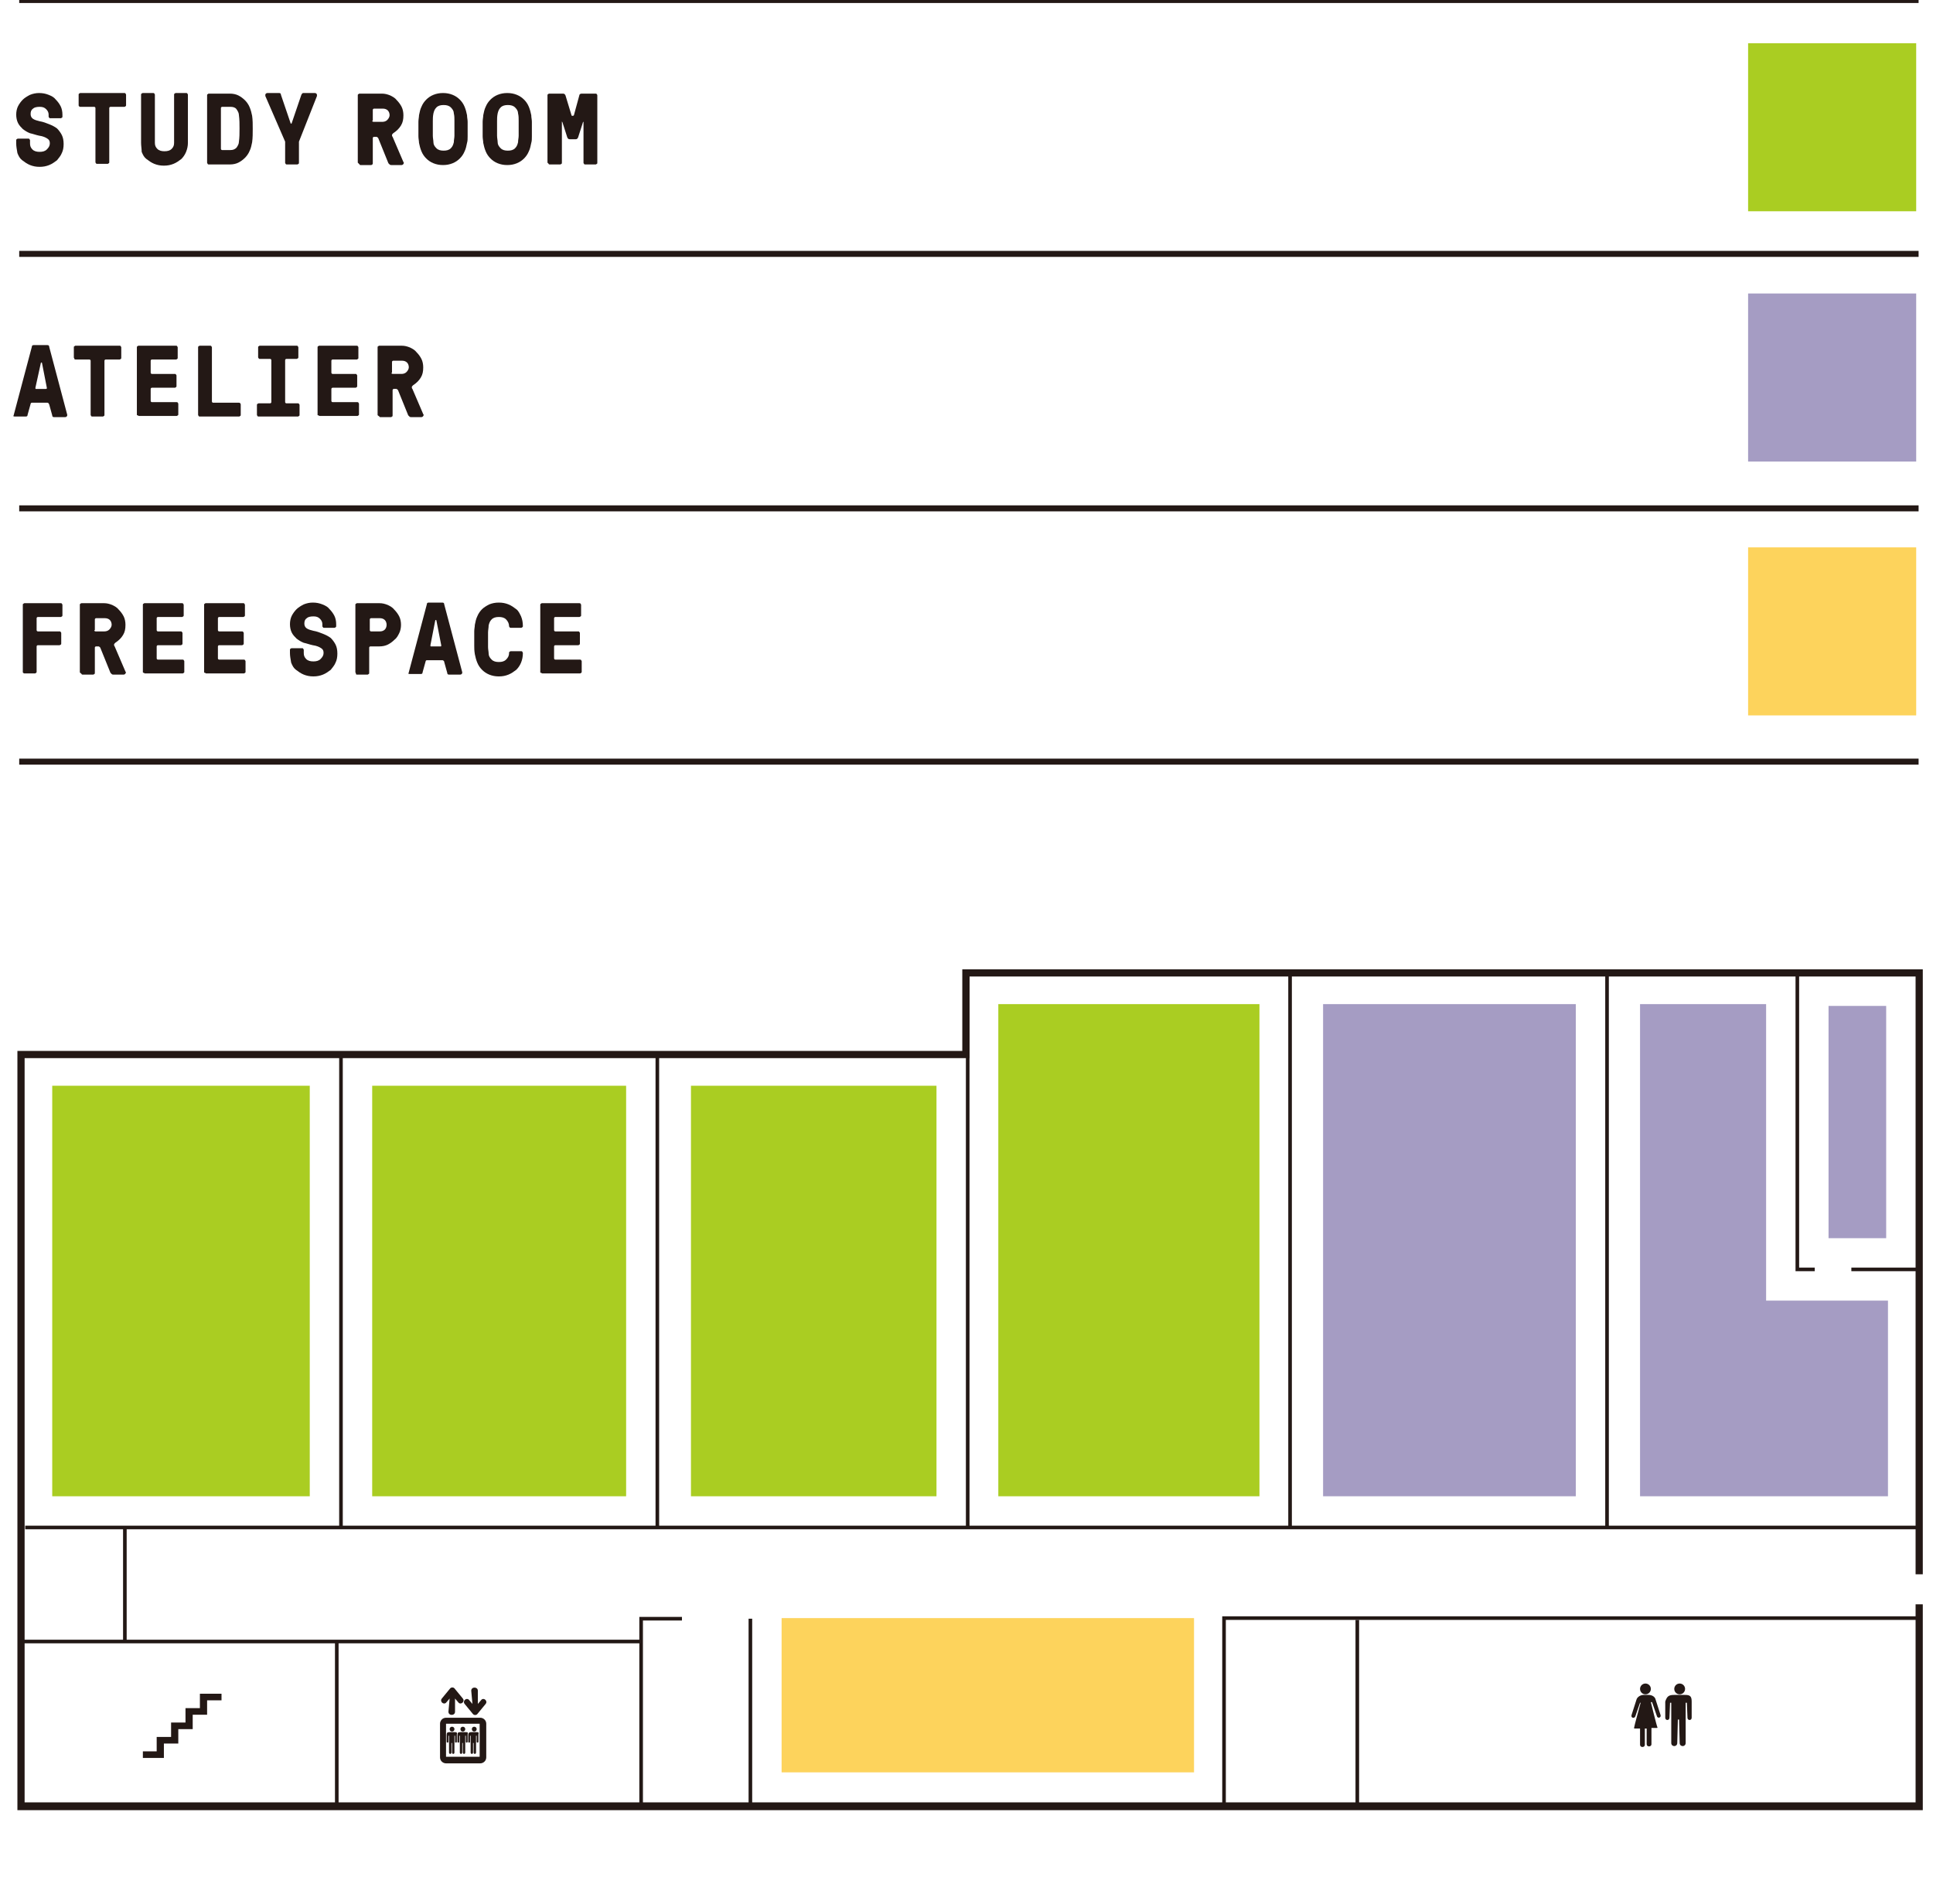 <?xml version="1.0" encoding="utf-8"?>
<!-- Generator: Adobe Illustrator 19.0.0, SVG Export Plug-In . SVG Version: 6.00 Build 0)  -->
<svg version="1.1" id="レイヤー_1" xmlns="http://www.w3.org/2000/svg" xmlns:xlink="http://www.w3.org/1999/xlink" x="0px"
	 y="0px" width="322px" height="317.2px" viewBox="-338 386 322 317.2" style="enable-background:new -338 386 322 317.2;"
	 xml:space="preserve">
<style type="text/css">
	.st0{fill:#231815;}
	.st1{fill:#AACD22;}
	.st2{fill:#A59CC3;}
	.st3{fill:#FDD35C;}
	.st4{fill:none;stroke:#231815;stroke-width:0.612;stroke-miterlimit:10;}
</style>
<rect x="-334.8" y="385.5" class="st0" width="316.4" height="1"/>
<rect x="-334.8" y="427.8" class="st0" width="316.4" height="1"/>
<rect x="-334.8" y="470.2" class="st0" width="316.4" height="1"/>
<g>
	<g>
		<path class="st0" d="M-335.3,409.9v-0.5c0-0.1,0-0.2,0.1-0.2c0.1-0.1,0.1-0.1,0.2-0.1l1.7,0c0.1,0,0.2,0,0.2,0.1
			c0.1,0.1,0.1,0.1,0.1,0.2v0.5c0,0.4,0.1,0.7,0.4,1c0.3,0.3,0.7,0.4,1.2,0.4c0.5,0,0.9-0.1,1.2-0.4c0.3-0.3,0.5-0.6,0.5-1
			c0-0.4-0.1-0.6-0.4-0.8c-0.3-0.2-0.7-0.4-1.4-0.5c-0.5-0.1-1-0.3-1.5-0.4c-0.5-0.2-0.8-0.4-1.2-0.7c-0.3-0.3-0.6-0.6-0.8-1
			c-0.2-0.4-0.3-0.9-0.3-1.4c0-0.5,0.1-1,0.3-1.4c0.2-0.4,0.5-0.8,0.8-1.1c0.3-0.3,0.8-0.6,1.2-0.8c0.5-0.2,1-0.3,1.5-0.3
			c0.6,0,1.1,0.1,1.6,0.3c0.5,0.2,0.9,0.4,1.2,0.8c0.3,0.3,0.6,0.7,0.8,1.1c0.2,0.4,0.3,0.9,0.3,1.4v0.3c0,0.1,0,0.2-0.1,0.2
			c-0.1,0.1-0.1,0.1-0.2,0.1h-1.7c-0.1,0-0.2,0-0.2-0.1c-0.1-0.1-0.1-0.1-0.1-0.2v-0.3c0-0.3-0.1-0.6-0.4-0.9
			c-0.3-0.3-0.6-0.4-1.1-0.4c-0.5,0-0.9,0.1-1.1,0.3c-0.3,0.2-0.4,0.5-0.4,0.9c0,0.3,0.1,0.6,0.4,0.8c0.3,0.2,0.7,0.3,1.1,0.4
			c0.6,0.1,1.1,0.3,1.6,0.5c0.5,0.2,0.9,0.4,1.3,0.7c0.3,0.3,0.6,0.7,0.8,1.1c0.2,0.4,0.3,0.9,0.3,1.5c0,0.6-0.1,1.1-0.3,1.5
			c-0.2,0.5-0.5,0.8-0.8,1.2c-0.4,0.3-0.8,0.6-1.3,0.8c-0.5,0.2-1,0.3-1.6,0.3c-0.6,0-1.1-0.1-1.6-0.3c-0.5-0.2-0.9-0.5-1.3-0.8
			c-0.4-0.3-0.6-0.7-0.8-1.2C-335.2,410.9-335.3,410.4-335.3,409.9z"/>
		<path class="st0" d="M-324.9,403.5v-1.7c0-0.1,0-0.2,0.1-0.2c0.1-0.1,0.1-0.1,0.2-0.1h7.3c0.1,0,0.2,0,0.2,0.1
			c0.1,0.1,0.1,0.1,0.1,0.2v1.7c0,0.1,0,0.2-0.1,0.2c-0.1,0.1-0.1,0.1-0.2,0.1h-2.3c-0.1,0-0.2,0.1-0.2,0.2v9c0,0.1,0,0.2-0.1,0.2
			c-0.1,0.1-0.1,0.1-0.2,0.1h-1.7c-0.1,0-0.2,0-0.2-0.1c-0.1-0.1-0.1-0.1-0.1-0.2v-9c0-0.1-0.1-0.2-0.2-0.2h-2.3
			c-0.1,0-0.2,0-0.2-0.1C-324.9,403.7-324.9,403.6-324.9,403.5z"/>
		<path class="st0" d="M-314.5,409.8v-8c0-0.1,0-0.2,0.1-0.2c0.1-0.1,0.1-0.1,0.2-0.1h1.7c0.1,0,0.2,0,0.2,0.1
			c0.1,0.1,0.1,0.1,0.1,0.2v8c0,0.4,0.1,0.7,0.4,1c0.3,0.3,0.7,0.4,1.2,0.4c0.5,0,0.9-0.1,1.2-0.4c0.3-0.3,0.4-0.6,0.4-1v-8
			c0-0.1,0-0.2,0.1-0.2c0.1-0.1,0.1-0.1,0.2-0.1h1.7c0.1,0,0.2,0,0.2,0.1c0.1,0.1,0.1,0.1,0.1,0.2v8c0,0.5-0.1,1-0.3,1.5
			c-0.2,0.5-0.5,0.9-0.8,1.2c-0.4,0.3-0.8,0.6-1.3,0.8c-0.5,0.2-1,0.3-1.6,0.3c-0.6,0-1.1-0.1-1.6-0.3c-0.5-0.2-0.9-0.5-1.3-0.8
			c-0.4-0.3-0.6-0.7-0.8-1.2C-314.4,410.8-314.5,410.3-314.5,409.8z"/>
		<path class="st0" d="M-303.5,413.1v-11.2c0-0.1,0-0.2,0.1-0.2c0.1-0.1,0.1-0.1,0.2-0.1h3.5c0.5,0,1,0.1,1.4,0.3
			c0.4,0.2,0.8,0.5,1.1,0.8c0.3,0.3,0.6,0.7,0.8,1.2c0.2,0.5,0.3,0.9,0.4,1.4c0.1,0.7,0.1,1.4,0.1,2.2c0,0.7,0,1.5-0.1,2.2
			c-0.1,0.5-0.2,1-0.4,1.4c-0.2,0.5-0.5,0.9-0.8,1.2c-0.3,0.3-0.7,0.6-1.1,0.8c-0.4,0.2-0.9,0.3-1.4,0.3h-3.5c-0.1,0-0.2,0-0.2-0.1
			C-303.5,413.2-303.5,413.1-303.5,413.1z M-301.2,410.8c0,0.1,0.1,0.2,0.2,0.2h1.4c0.4,0,0.7-0.1,1-0.4c0.2-0.3,0.4-0.6,0.4-1
			c0.1-0.7,0.1-1.4,0.1-2.2c0-0.7,0-1.5-0.1-2.2c0-0.4-0.2-0.7-0.4-1c-0.2-0.3-0.6-0.4-1-0.4h-1.4c-0.1,0-0.2,0.1-0.2,0.2V410.8z"/>
		<path class="st0" d="M-293.8,402c0-0.1,0-0.1,0-0.2c0-0.1,0-0.1,0.1-0.2c0.1-0.1,0.2-0.1,0.3-0.1h1.9c0.2,0,0.3,0.1,0.3,0.3
			l1.6,4.7c0,0,0,0.1,0.1,0.1h0c0,0,0.1,0,0.1-0.1l1.6-4.7c0.1-0.2,0.2-0.3,0.3-0.3h1.9c0.1,0,0.2,0,0.3,0.1c0,0,0.1,0.1,0.1,0.2
			c0,0,0,0.1,0,0.2l-3,7.6v3.5c0,0.1,0,0.2-0.1,0.2c-0.1,0.1-0.1,0.1-0.2,0.1h-1.7c-0.1,0-0.2,0-0.2-0.1c-0.1-0.1-0.1-0.1-0.1-0.2
			v-3.5L-293.8,402z"/>
		<path class="st0" d="M-278.4,413.1v-11.2c0-0.1,0-0.2,0.1-0.2c0.1-0.1,0.1-0.1,0.2-0.1h3.7c0.5,0,0.9,0.1,1.4,0.3
			c0.4,0.2,0.8,0.4,1.1,0.8c0.3,0.3,0.6,0.7,0.8,1.1c0.2,0.4,0.3,0.9,0.3,1.4c0,0.7-0.1,1.2-0.4,1.7c-0.3,0.5-0.7,0.9-1.3,1.3
			c-0.1,0.1-0.2,0.2-0.2,0.3c0,0.1,0,0.2,0.1,0.3l1.8,4.2c0.1,0.1,0.1,0.2,0,0.3c0,0.1-0.2,0.2-0.3,0.2h-1.7c-0.1,0-0.2,0-0.3-0.1
			c-0.1-0.1-0.1-0.1-0.2-0.2l-1.7-4.2c0,0-0.1-0.1-0.1-0.1c0,0-0.1-0.1-0.2-0.1h-0.4c-0.1,0-0.2,0.1-0.2,0.2v4.2
			c0,0.1,0,0.2-0.1,0.2c-0.1,0.1-0.1,0.1-0.2,0.1h-1.7c-0.1,0-0.2,0-0.2-0.1C-278.3,413.2-278.4,413.1-278.4,413.1z M-276,406.1
			c0,0.1,0.1,0.2,0.2,0.2h1.5c0.3,0,0.6-0.1,0.8-0.3c0.2-0.2,0.4-0.5,0.4-0.8c0-0.3-0.1-0.6-0.3-0.8c-0.2-0.2-0.5-0.3-0.8-0.3h-1.5
			c-0.1,0-0.2,0.1-0.2,0.2V406.1z"/>
		<path class="st0" d="M-268.3,408.7c0-0.4,0-0.8,0-1.2c0-0.4,0-0.8,0-1.2c0-0.4,0.1-0.8,0.1-1.1c0.1-0.5,0.2-1,0.4-1.4
			c0.2-0.5,0.5-0.9,0.8-1.2c0.3-0.3,0.7-0.6,1.2-0.8c0.5-0.2,1-0.3,1.6-0.3c0.6,0,1.1,0.1,1.6,0.3c0.5,0.2,0.9,0.5,1.2,0.8
			c0.3,0.3,0.6,0.7,0.8,1.2c0.2,0.5,0.3,0.9,0.4,1.4c0,0.4,0.1,0.7,0.1,1.1c0,0.4,0,0.8,0,1.2c0,0.4,0,0.8,0,1.2
			c0,0.4,0,0.8-0.1,1.1c-0.1,0.5-0.2,1-0.4,1.4c-0.2,0.5-0.5,0.9-0.8,1.2c-0.3,0.3-0.7,0.6-1.2,0.8c-0.5,0.2-1,0.3-1.6,0.3
			c-0.6,0-1.1-0.1-1.6-0.3c-0.5-0.2-0.9-0.5-1.2-0.8c-0.3-0.3-0.6-0.7-0.8-1.2c-0.2-0.5-0.3-0.9-0.4-1.4
			C-268.2,409.5-268.3,409.1-268.3,408.7z M-265.9,406.2c0,0.4,0,0.8,0,1.2c0,0.4,0,0.8,0,1.2c0,0.4,0.1,0.8,0.1,1.1
			c0,0.4,0.2,0.7,0.5,1c0.3,0.3,0.7,0.4,1.2,0.4c0.5,0,0.9-0.1,1.2-0.4c0.3-0.3,0.4-0.6,0.5-1c0-0.4,0.1-0.7,0.1-1.1
			c0-0.4,0-0.8,0-1.3c0-0.4,0-0.8,0-1.2c0-0.4,0-0.8-0.1-1.2c0-0.4-0.2-0.7-0.5-1c-0.3-0.3-0.7-0.4-1.2-0.4c-0.5,0-0.9,0.1-1.2,0.4
			c-0.3,0.3-0.4,0.6-0.5,1C-265.9,405.4-265.9,405.8-265.9,406.2z"/>
		<path class="st0" d="M-257.6,408.7c0-0.4,0-0.8,0-1.2c0-0.4,0-0.8,0-1.2c0-0.4,0.1-0.8,0.1-1.1c0.1-0.5,0.2-1,0.4-1.4
			c0.2-0.5,0.5-0.9,0.8-1.2c0.3-0.3,0.7-0.6,1.2-0.8c0.5-0.2,1-0.3,1.6-0.3c0.6,0,1.1,0.1,1.6,0.3c0.5,0.2,0.9,0.5,1.2,0.8
			c0.3,0.3,0.6,0.7,0.8,1.2c0.2,0.5,0.3,0.9,0.4,1.4c0,0.4,0.1,0.7,0.1,1.1c0,0.4,0,0.8,0,1.2c0,0.4,0,0.8,0,1.2
			c0,0.4,0,0.8-0.1,1.1c-0.1,0.5-0.2,1-0.4,1.4c-0.2,0.5-0.5,0.9-0.8,1.2s-0.7,0.6-1.2,0.8c-0.5,0.2-1,0.3-1.6,0.3
			c-0.6,0-1.1-0.1-1.6-0.3c-0.5-0.2-0.9-0.5-1.2-0.8c-0.3-0.3-0.6-0.7-0.8-1.2c-0.2-0.5-0.3-0.9-0.4-1.4
			C-257.5,409.5-257.6,409.1-257.6,408.7z M-255.2,406.2c0,0.4,0,0.8,0,1.2c0,0.4,0,0.8,0,1.2c0,0.4,0.1,0.8,0.1,1.1
			c0,0.4,0.2,0.7,0.5,1c0.3,0.3,0.7,0.4,1.2,0.4c0.5,0,0.9-0.1,1.2-0.4c0.3-0.3,0.4-0.6,0.5-1c0-0.4,0.1-0.7,0.1-1.1
			c0-0.4,0-0.8,0-1.3c0-0.4,0-0.8,0-1.2c0-0.4,0-0.8-0.1-1.2c0-0.4-0.2-0.7-0.5-1c-0.3-0.3-0.7-0.4-1.2-0.4c-0.5,0-0.9,0.1-1.2,0.4
			c-0.3,0.3-0.4,0.6-0.5,1C-255.2,405.4-255.2,405.8-255.2,406.2z"/>
		<path class="st0" d="M-246.8,413.1v-11.2c0-0.1,0-0.2,0.1-0.2c0.1-0.1,0.1-0.1,0.2-0.1h2.3c0.2,0,0.3,0.1,0.4,0.3l1,3.3
			c0,0.1,0.1,0.1,0.2,0.1c0.1,0,0.1,0,0.2-0.1l0.9-3.3c0-0.2,0.2-0.3,0.4-0.3h2.3c0.1,0,0.2,0,0.2,0.1c0.1,0.1,0.1,0.1,0.1,0.2v11.2
			c0,0.1,0,0.2-0.1,0.2c-0.1,0.1-0.1,0.1-0.2,0.1h-1.7c-0.1,0-0.2,0-0.2-0.1c-0.1-0.1-0.1-0.1-0.1-0.2v-6.7c0,0,0-0.1,0-0.1
			s-0.1,0-0.1,0.1l-0.8,2.5c-0.1,0.2-0.2,0.3-0.4,0.3h-1c-0.2,0-0.3-0.1-0.4-0.3l-0.8-2.5c0,0,0-0.1-0.1-0.1s0,0,0,0.1v6.7
			c0,0.1,0,0.2-0.1,0.2c-0.1,0.1-0.1,0.1-0.2,0.1h-1.7c-0.1,0-0.2,0-0.2-0.1C-246.7,413.2-246.8,413.1-246.8,413.1z"/>
	</g>
</g>
<g>
	<g>
		<path class="st0" d="M-335.7,455.1l3-11.3c0-0.2,0.1-0.3,0.3-0.3h2.3c0.2,0,0.3,0.1,0.3,0.3l3,11.3c0,0,0,0,0,0.1
			c0,0,0,0.1-0.1,0.2c-0.1,0.1-0.2,0.1-0.3,0.1h-1.8c-0.2,0-0.3-0.1-0.3-0.3l-0.5-1.8c0-0.1-0.1-0.1-0.1-0.2c0,0-0.1-0.1-0.2-0.1
			h-2.6c-0.1,0-0.2,0.1-0.2,0.2l-0.5,1.8c0,0.2-0.1,0.3-0.3,0.3h-1.8c-0.1,0-0.2,0-0.3-0.1C-335.7,455.2-335.7,455.2-335.7,455.1
			C-335.7,455.1-335.7,455.1-335.7,455.1z M-332.1,450.6C-332.1,450.6-332.1,450.6-332.1,450.6c0,0.2,0,0.2,0.1,0.2h1.6
			c0.1,0,0.2,0,0.2-0.1c0,0,0,0,0-0.1l-0.8-4.1c0,0,0-0.1-0.1-0.1h0c0,0-0.1,0-0.1,0.1L-332.1,450.6z"/>
		<path class="st0" d="M-325.7,445.6v-1.7c0-0.1,0-0.2,0.1-0.2c0.1-0.1,0.1-0.1,0.2-0.1h7.3c0.1,0,0.2,0,0.2,0.1
			c0.1,0.1,0.1,0.1,0.1,0.2v1.7c0,0.1,0,0.2-0.1,0.2c-0.1,0.1-0.1,0.1-0.2,0.1h-2.3c-0.1,0-0.2,0.1-0.2,0.2v9c0,0.1,0,0.2-0.1,0.2
			c-0.1,0.1-0.1,0.1-0.2,0.1h-1.7c-0.1,0-0.2,0-0.2-0.1c-0.1-0.1-0.1-0.1-0.1-0.2v-9c0-0.1-0.1-0.2-0.2-0.2h-2.3
			c-0.1,0-0.2,0-0.2-0.1C-325.6,445.7-325.7,445.6-325.7,445.6z"/>
		<path class="st0" d="M-315.2,455.1v-11.2c0-0.1,0-0.2,0.1-0.2c0.1-0.1,0.1-0.1,0.2-0.1h6.2c0.1,0,0.2,0,0.2,0.1
			c0.1,0.1,0.1,0.1,0.1,0.2v1.7c0,0.1,0,0.2-0.1,0.2c-0.1,0.1-0.1,0.1-0.2,0.1h-4c-0.1,0-0.2,0.1-0.2,0.2v2c0,0.1,0.1,0.2,0.2,0.2
			h3.8c0.1,0,0.2,0,0.2,0.1c0.1,0.1,0.1,0.1,0.1,0.2v1.7c0,0.1,0,0.2-0.1,0.2c-0.1,0.1-0.1,0.1-0.2,0.1h-3.8c-0.1,0-0.2,0.1-0.2,0.2
			v2c0,0.1,0.1,0.2,0.2,0.2h4.1c0.1,0,0.2,0,0.2,0.1c0.1,0.1,0.1,0.1,0.1,0.2v1.7c0,0.1,0,0.2-0.1,0.2c-0.1,0.1-0.1,0.1-0.2,0.1
			h-6.2c-0.1,0-0.2,0-0.2-0.1C-315.2,455.2-315.2,455.2-315.2,455.1z"/>
		<path class="st0" d="M-305,455.1v-11.2c0-0.1,0-0.2,0.1-0.2c0.1-0.1,0.1-0.1,0.2-0.1h1.7c0.1,0,0.2,0,0.2,0.1
			c0.1,0.1,0.1,0.1,0.1,0.2v9c0,0.1,0.1,0.2,0.2,0.2h4.3c0.1,0,0.2,0,0.2,0.1c0.1,0.1,0.1,0.1,0.1,0.2v1.7c0,0.1,0,0.2-0.1,0.2
			c-0.1,0.1-0.1,0.1-0.2,0.1h-6.5c-0.1,0-0.2,0-0.2-0.1C-305,455.2-305,455.2-305,455.1z"/>
		<path class="st0" d="M-295.2,455.1v-1.6c0-0.1,0-0.2,0.1-0.2c0.1-0.1,0.2-0.1,0.2-0.1h1.9c0.1,0,0.2-0.1,0.2-0.2v-7
			c0-0.1-0.1-0.2-0.2-0.2h-1.7c-0.1,0-0.2,0-0.2-0.1c-0.1-0.1-0.1-0.1-0.1-0.2v-1.6c0-0.1,0-0.2,0.1-0.2c0.1-0.1,0.1-0.1,0.2-0.1
			h6.1c0.1,0,0.2,0,0.2,0.1c0.1,0.1,0.1,0.1,0.1,0.2v1.6c0,0.1,0,0.2-0.1,0.2c-0.1,0.1-0.2,0.1-0.2,0.1h-1.7c-0.1,0-0.2,0.1-0.2,0.2
			v7c0,0.1,0.1,0.2,0.2,0.2h1.9c0.1,0,0.2,0,0.2,0.1c0.1,0.1,0.1,0.1,0.1,0.2v1.6c0,0.1,0,0.2-0.1,0.2c-0.1,0.1-0.1,0.1-0.2,0.1
			h-6.5c-0.1,0-0.2,0-0.2-0.1C-295.2,455.2-295.2,455.2-295.2,455.1z"/>
		<path class="st0" d="M-285.1,455.1v-11.2c0-0.1,0-0.2,0.1-0.2c0.1-0.1,0.1-0.1,0.2-0.1h6.2c0.1,0,0.2,0,0.2,0.1
			c0.1,0.1,0.1,0.1,0.1,0.2v1.7c0,0.1,0,0.2-0.1,0.2c-0.1,0.1-0.1,0.1-0.2,0.1h-4c-0.1,0-0.2,0.1-0.2,0.2v2c0,0.1,0.1,0.2,0.2,0.2
			h3.8c0.1,0,0.2,0,0.2,0.1c0.1,0.1,0.1,0.1,0.1,0.2v1.7c0,0.1,0,0.2-0.1,0.2c-0.1,0.1-0.1,0.1-0.2,0.1h-3.8c-0.1,0-0.2,0.1-0.2,0.2
			v2c0,0.1,0.1,0.2,0.2,0.2h4.1c0.1,0,0.2,0,0.2,0.1c0.1,0.1,0.1,0.1,0.1,0.2v1.7c0,0.1,0,0.2-0.1,0.2c-0.1,0.1-0.1,0.1-0.2,0.1
			h-6.2c-0.1,0-0.2,0-0.2-0.1C-285.1,455.2-285.1,455.2-285.1,455.1z"/>
		<path class="st0" d="M-275.1,455.1v-11.2c0-0.1,0-0.2,0.1-0.2c0.1-0.1,0.1-0.1,0.2-0.1h3.7c0.5,0,0.9,0.1,1.4,0.3
			c0.4,0.2,0.8,0.4,1.1,0.8c0.3,0.3,0.6,0.7,0.8,1.1c0.2,0.4,0.3,0.9,0.3,1.4c0,0.7-0.1,1.2-0.4,1.7c-0.3,0.5-0.7,0.9-1.3,1.3
			c-0.1,0.1-0.2,0.2-0.2,0.3c0,0.1,0,0.2,0.1,0.3l1.8,4.2c0.1,0.1,0.1,0.2,0,0.3c0,0.1-0.2,0.2-0.3,0.2h-1.7c-0.1,0-0.2,0-0.3-0.1
			c-0.1-0.1-0.1-0.1-0.2-0.2l-1.7-4.2c0,0-0.1-0.1-0.1-0.1c0,0-0.1-0.1-0.2-0.1h-0.4c-0.1,0-0.2,0.1-0.2,0.2v4.2
			c0,0.1,0,0.2-0.1,0.2c-0.1,0.1-0.1,0.1-0.2,0.1h-1.7c-0.1,0-0.2,0-0.2-0.1C-275.1,455.2-275.1,455.2-275.1,455.1z M-272.8,448.1
			c0,0.1,0.1,0.2,0.2,0.2h1.5c0.3,0,0.6-0.1,0.8-0.3c0.2-0.2,0.4-0.5,0.4-0.8c0-0.3-0.1-0.6-0.3-0.8c-0.2-0.2-0.5-0.3-0.8-0.3h-1.5
			c-0.1,0-0.2,0.1-0.2,0.2V448.1z"/>
	</g>
</g>
<g>
	<g>
		<path class="st0" d="M-334.2,498v-11.2c0-0.1,0-0.2,0.1-0.2c0.1-0.1,0.1-0.1,0.2-0.1h6c0.1,0,0.2,0,0.2,0.1
			c0.1,0.1,0.1,0.1,0.1,0.2v1.7c0,0.1,0,0.2-0.1,0.2c-0.1,0.1-0.1,0.1-0.2,0.1h-3.8c-0.1,0-0.2,0.1-0.2,0.2v2c0,0.1,0.1,0.2,0.2,0.2
			h3.6c0.1,0,0.2,0,0.2,0.1c0.1,0.1,0.1,0.1,0.1,0.2v1.7c0,0.1,0,0.2-0.1,0.2c-0.1,0.1-0.2,0.1-0.2,0.1h-3.6c-0.1,0-0.2,0.1-0.2,0.2
			v4.2c0,0.1,0,0.2-0.1,0.2c-0.1,0.1-0.1,0.1-0.2,0.1h-1.7c-0.1,0-0.2,0-0.2-0.1C-334.1,498.1-334.2,498.1-334.2,498z"/>
		<path class="st0" d="M-324.7,498v-11.2c0-0.1,0-0.2,0.1-0.2c0.1-0.1,0.1-0.1,0.2-0.1h3.7c0.5,0,0.9,0.1,1.4,0.3
			c0.4,0.2,0.8,0.4,1.1,0.8c0.3,0.3,0.6,0.7,0.8,1.1c0.2,0.4,0.3,0.9,0.3,1.4c0,0.7-0.1,1.2-0.4,1.7c-0.3,0.5-0.7,0.9-1.3,1.3
			c-0.1,0.1-0.2,0.2-0.2,0.3c0,0.1,0,0.2,0.1,0.3l1.8,4.2c0.1,0.1,0.1,0.2,0,0.3c0,0.1-0.2,0.2-0.3,0.2h-1.7c-0.1,0-0.2,0-0.3-0.1
			c-0.1-0.1-0.1-0.1-0.2-0.2l-1.7-4.2c0,0-0.1-0.1-0.1-0.1c0,0-0.1-0.1-0.2-0.1h-0.4c-0.1,0-0.2,0.1-0.2,0.2v4.2
			c0,0.1,0,0.2-0.1,0.2c-0.1,0.1-0.1,0.1-0.2,0.1h-1.7c-0.1,0-0.2,0-0.2-0.1C-324.6,498.1-324.7,498.1-324.7,498z M-322.3,491
			c0,0.1,0.1,0.2,0.2,0.2h1.5c0.3,0,0.6-0.1,0.8-0.3c0.2-0.2,0.4-0.5,0.4-0.8c0-0.3-0.1-0.6-0.3-0.8c-0.2-0.2-0.5-0.3-0.8-0.3h-1.5
			c-0.1,0-0.2,0.1-0.2,0.2V491z"/>
		<path class="st0" d="M-314.2,498v-11.2c0-0.1,0-0.2,0.1-0.2c0.1-0.1,0.1-0.1,0.2-0.1h6.2c0.1,0,0.2,0,0.2,0.1
			c0.1,0.1,0.1,0.1,0.1,0.2v1.7c0,0.1,0,0.2-0.1,0.2c-0.1,0.1-0.1,0.1-0.2,0.1h-4c-0.1,0-0.2,0.1-0.2,0.2v2c0,0.1,0.1,0.2,0.2,0.2
			h3.8c0.1,0,0.2,0,0.2,0.1c0.1,0.1,0.1,0.1,0.1,0.2v1.7c0,0.1,0,0.2-0.1,0.2c-0.1,0.1-0.1,0.1-0.2,0.1h-3.8c-0.1,0-0.2,0.1-0.2,0.2
			v2c0,0.1,0.1,0.2,0.2,0.2h4.1c0.1,0,0.2,0,0.2,0.1c0.1,0.1,0.1,0.1,0.1,0.2v1.7c0,0.1,0,0.2-0.1,0.2c-0.1,0.1-0.1,0.1-0.2,0.1
			h-6.2c-0.1,0-0.2,0-0.2-0.1C-314.1,498.1-314.2,498.1-314.2,498z"/>
		<path class="st0" d="M-304,498v-11.2c0-0.1,0-0.2,0.1-0.2c0.1-0.1,0.1-0.1,0.2-0.1h6.2c0.1,0,0.2,0,0.2,0.1
			c0.1,0.1,0.1,0.1,0.1,0.2v1.7c0,0.1,0,0.2-0.1,0.2c-0.1,0.1-0.1,0.1-0.2,0.1h-4c-0.1,0-0.2,0.1-0.2,0.2v2c0,0.1,0.1,0.2,0.2,0.2
			h3.8c0.1,0,0.2,0,0.2,0.1c0.1,0.1,0.1,0.1,0.1,0.2v1.7c0,0.1,0,0.2-0.1,0.2c-0.1,0.1-0.1,0.1-0.2,0.1h-3.8c-0.1,0-0.2,0.1-0.2,0.2
			v2c0,0.1,0.1,0.2,0.2,0.2h4.1c0.1,0,0.2,0,0.2,0.1c0.1,0.1,0.1,0.1,0.1,0.2v1.7c0,0.1,0,0.2-0.1,0.2c-0.1,0.1-0.1,0.1-0.2,0.1
			h-6.2c-0.1,0-0.2,0-0.2-0.1C-303.9,498.1-304,498.1-304,498z"/>
		<path class="st0" d="M-289.7,494.8v-0.5c0-0.1,0-0.2,0.1-0.2c0.1-0.1,0.1-0.1,0.2-0.1l1.7,0c0.1,0,0.2,0,0.2,0.1
			c0.1,0.1,0.1,0.1,0.1,0.2v0.5c0,0.4,0.1,0.7,0.4,1s0.7,0.4,1.2,0.4c0.5,0,0.9-0.1,1.2-0.4c0.3-0.3,0.5-0.6,0.5-1
			c0-0.4-0.1-0.6-0.4-0.8c-0.3-0.2-0.7-0.4-1.4-0.5c-0.5-0.1-1-0.3-1.5-0.4c-0.5-0.2-0.8-0.4-1.2-0.7c-0.3-0.3-0.6-0.6-0.8-1
			c-0.2-0.4-0.3-0.9-0.3-1.4c0-0.5,0.1-1,0.3-1.4c0.2-0.4,0.5-0.8,0.8-1.1c0.3-0.3,0.8-0.6,1.2-0.8c0.5-0.2,1-0.3,1.5-0.3
			c0.6,0,1.1,0.1,1.6,0.3c0.5,0.2,0.9,0.4,1.2,0.8c0.3,0.3,0.6,0.7,0.8,1.1c0.2,0.4,0.3,0.9,0.3,1.4v0.3c0,0.1,0,0.2-0.1,0.2
			c-0.1,0.1-0.1,0.1-0.2,0.1h-1.7c-0.1,0-0.2,0-0.2-0.1c-0.1-0.1-0.1-0.1-0.1-0.2v-0.3c0-0.3-0.1-0.6-0.4-0.9
			c-0.3-0.3-0.6-0.4-1.1-0.4c-0.5,0-0.9,0.1-1.1,0.3c-0.3,0.2-0.4,0.5-0.4,0.9c0,0.3,0.1,0.6,0.4,0.8c0.3,0.2,0.7,0.3,1.1,0.4
			c0.6,0.1,1.1,0.3,1.6,0.5c0.5,0.2,0.9,0.4,1.3,0.7c0.3,0.3,0.6,0.7,0.8,1.1c0.2,0.4,0.3,0.9,0.3,1.5c0,0.6-0.1,1.1-0.3,1.5
			c-0.2,0.5-0.5,0.8-0.8,1.2c-0.4,0.3-0.8,0.6-1.3,0.8c-0.5,0.2-1,0.3-1.6,0.3c-0.6,0-1.1-0.1-1.6-0.3c-0.5-0.2-0.9-0.5-1.3-0.8
			c-0.4-0.3-0.6-0.7-0.8-1.2C-289.6,495.8-289.7,495.3-289.7,494.8z"/>
		<path class="st0" d="M-278.8,498v-11.2c0-0.1,0-0.2,0.1-0.2c0.1-0.1,0.1-0.1,0.2-0.1h3.7c0.5,0,0.9,0.1,1.4,0.3
			c0.4,0.2,0.8,0.4,1.1,0.8c0.3,0.3,0.6,0.7,0.8,1.1c0.2,0.4,0.3,0.9,0.3,1.4c0,0.5-0.1,1-0.3,1.4c-0.2,0.4-0.4,0.8-0.8,1.1
			c-0.3,0.3-0.7,0.6-1.1,0.8c-0.4,0.2-0.9,0.3-1.4,0.3h-1.5c-0.1,0-0.2,0.1-0.2,0.2v4.2c0,0.1,0,0.2-0.1,0.2
			c-0.1,0.1-0.1,0.1-0.2,0.1h-1.7c-0.1,0-0.2,0-0.2-0.1C-278.7,498.1-278.8,498.1-278.8,498z M-276.4,491c0,0.1,0.1,0.2,0.2,0.2h1.5
			c0.3,0,0.6-0.1,0.8-0.3c0.2-0.2,0.3-0.5,0.3-0.8c0-0.3-0.1-0.6-0.3-0.8c-0.2-0.2-0.5-0.3-0.8-0.3h-1.5c-0.1,0-0.2,0.1-0.2,0.2V491
			z"/>
		<path class="st0" d="M-269.9,498l3-11.3c0-0.2,0.1-0.3,0.3-0.3h2.3c0.2,0,0.3,0.1,0.3,0.3l3,11.3c0,0,0,0,0,0.1c0,0,0,0.1-0.1,0.2
			c-0.1,0.1-0.2,0.1-0.3,0.1h-1.8c-0.2,0-0.3-0.1-0.3-0.3l-0.5-1.8c0-0.1,0-0.1-0.1-0.2c0,0-0.1-0.1-0.2-0.1h-2.6
			c-0.1,0-0.2,0.1-0.2,0.2l-0.5,1.8c0,0.2-0.1,0.3-0.3,0.3h-1.8c-0.1,0-0.2,0-0.3-0.1C-269.9,498.1-269.9,498.1-269.9,498
			C-269.9,498-269.9,498-269.9,498z M-266.3,493.5C-266.3,493.5-266.3,493.5-266.3,493.5c0,0.2,0,0.2,0.1,0.2h1.6
			c0.1,0,0.1,0,0.1-0.1c0,0,0,0,0-0.1l-0.8-4.1c0,0,0-0.1-0.1-0.1h0c0,0-0.1,0-0.1,0.1L-266.3,493.5z"/>
		<path class="st0" d="M-259,493.6c0-0.4,0-0.8,0-1.2c0-0.4,0-0.8,0-1.2c0-0.4,0.1-0.8,0.1-1.1c0.1-0.5,0.2-1,0.4-1.4
			c0.2-0.5,0.5-0.9,0.8-1.2c0.3-0.3,0.8-0.6,1.2-0.8c0.5-0.2,1-0.3,1.6-0.3c0.6,0,1.1,0.1,1.6,0.3c0.5,0.2,0.9,0.5,1.3,0.8
			c0.4,0.3,0.6,0.8,0.8,1.2c0.2,0.5,0.3,1,0.3,1.6c0,0.1,0,0.2-0.1,0.2c-0.1,0.1-0.1,0.1-0.2,0.1h-1.7c-0.1,0-0.2,0-0.2-0.1
			c-0.1-0.1-0.1-0.1-0.1-0.2c0-0.4-0.2-0.8-0.5-1.1c-0.3-0.3-0.7-0.4-1.2-0.4c-0.5,0-0.9,0.1-1.2,0.4c-0.3,0.3-0.4,0.6-0.5,1
			c0,0.4-0.1,0.8-0.1,1.2c0,0.4,0,0.8,0,1.2c0,0.4,0,0.8,0,1.2c0,0.4,0.1,0.8,0.1,1.1c0,0.4,0.2,0.7,0.5,1c0.3,0.3,0.7,0.4,1.2,0.4
			c0.5,0,0.9-0.1,1.2-0.4c0.3-0.3,0.5-0.6,0.5-1.1c0-0.1,0-0.2,0.1-0.2c0.1-0.1,0.1-0.1,0.2-0.1h1.7c0.1,0,0.2,0,0.2,0.1
			c0.1,0.1,0.1,0.2,0.1,0.2c0,0.6-0.1,1.1-0.3,1.6c-0.2,0.5-0.5,0.9-0.8,1.2c-0.4,0.3-0.8,0.6-1.3,0.8c-0.5,0.2-1,0.3-1.6,0.3
			c-0.6,0-1.1-0.1-1.6-0.3c-0.5-0.2-0.9-0.5-1.2-0.8c-0.3-0.3-0.6-0.7-0.8-1.2c-0.2-0.5-0.3-0.9-0.4-1.4
			C-259,494.4-259,494-259,493.6z"/>
		<path class="st0" d="M-248,498v-11.2c0-0.1,0-0.2,0.1-0.2c0.1-0.1,0.1-0.1,0.2-0.1h6.2c0.1,0,0.2,0,0.2,0.1
			c0.1,0.1,0.1,0.1,0.1,0.2v1.7c0,0.1,0,0.2-0.1,0.2c-0.1,0.1-0.2,0.1-0.2,0.1h-4c-0.1,0-0.2,0.1-0.2,0.2v2c0,0.1,0.1,0.2,0.2,0.2
			h3.8c0.1,0,0.2,0,0.2,0.1c0.1,0.1,0.1,0.1,0.1,0.2v1.7c0,0.1,0,0.2-0.1,0.2c-0.1,0.1-0.1,0.1-0.2,0.1h-3.8c-0.1,0-0.2,0.1-0.2,0.2
			v2c0,0.1,0.1,0.2,0.2,0.2h4.1c0.1,0,0.2,0,0.2,0.1c0.1,0.1,0.1,0.1,0.1,0.2v1.7c0,0.1,0,0.2-0.1,0.2c-0.1,0.1-0.1,0.1-0.2,0.1
			h-6.2c-0.1,0-0.2,0-0.2-0.1C-248,498.1-248,498.1-248,498z"/>
	</g>
</g>
<rect x="-46.8" y="393.2" class="st1" width="28" height="28"/>
<rect x="-46.8" y="434.9" class="st2" width="28" height="28"/>
<rect x="-334.8" y="512.4" class="st0" width="316.4" height="1"/>
<rect x="-46.8" y="477.2" class="st3" width="28" height="28"/>
<g>
	<polygon class="st0" points="-17.7,687.6 -335.1,687.6 -335.1,561.1 -177.7,561.1 -177.7,547.5 -17.7,547.5 -17.7,648.3 
		-18.9,648.3 -18.9,548.7 -176.5,548.7 -176.5,562.3 -333.9,562.3 -333.9,686.3 -18.9,686.3 -18.9,653.3 -17.7,653.3 	"/>
	<rect x="-333.8" y="640.2" class="st0" width="315.1" height="0.6"/>
	<path class="st4" d="M-179,652.8"/>
	<rect x="-334.8" y="659.2" class="st0" width="103.6" height="0.6"/>
	<rect x="-282.2" y="659.5" class="st0" width="0.6" height="27.6"/>
	<g>
		<g>
			<g>
				<circle class="st0" cx="-58.2" cy="667.4" r="0.9"/>
				<path class="st0" d="M-58.2,667.4"/>
			</g>
			<path class="st0" d="M-59.1,668.4l0.9,0l0.9,0c0.8,0,1.1,0.2,1.1,1.1v2.7c0,0.5-0.7,0.5-0.7,0l-0.1-2.5h-0.2v6.7c0,0.7-1,0.7-1,0
				l-0.1-3.9h-0.2l-0.1,3.9c0,0.7-1,0.7-1,0v-6.7h-0.2l-0.1,2.5c0,0.5-0.7,0.5-0.7,0v-2.7C-60.3,668.6-60,668.4-59.1,668.4z"/>
		</g>
		<g>
			<g>
				<circle class="st0" cx="-63.9" cy="667.4" r="0.9"/>
				<path class="st0" d="M-63.9,667.4"/>
			</g>
			<path class="st0" d="M-66.2,671.7l0.8-2.5c0.1-0.4,0.6-0.8,1.2-0.8h0.8c0.6,0,1.1,0.3,1.2,0.8l0.8,2.5c0.2,0.5-0.5,0.7-0.6,0.2
				l-0.8-2.3H-63c0,0,1,4.1,1.1,4.2c0,0.1,0,0.1-0.1,0.1c-0.1,0-0.9,0-0.9,0v2.7c0,0.5-0.8,0.5-0.8,0V674H-64v2.7
				c0,0.5-0.8,0.5-0.8,0l0-2.7c0,0-0.9,0-0.9,0c-0.1,0-0.1-0.1-0.1-0.1c0-0.2,1.1-4.2,1.1-4.2h-0.1l-0.8,2.3
				C-65.8,672.4-66.4,672.2-66.2,671.7z"/>
		</g>
	</g>
	<g>
		<path class="st0" d="M-257,678.8v-5.6c0-0.6-0.5-1-1-1h-5.7c-0.6,0-1,0.5-1,1l0,0v5.6c0,0.6,0.5,1,1,1l0,0h5.7
			C-257.5,679.8-257,679.4-257,678.8L-257,678.8z M-258.1,678.7h-5.6v-5.5h5.6V678.7z"/>
		<g>
			<g>
				<path class="st0" d="M-259.5,667.7c0-0.7,1.1-0.7,1.1,0l0,2.2l0.6-0.7c0.4-0.4,1.1,0.2,0.7,0.7l-1.4,1.7c-0.2,0.2-0.5,0.2-0.7,0
					l-1.4-1.7c-0.4-0.5,0.3-1.1,0.7-0.7l0.6,0.7L-259.5,667.7z"/>
			</g>
			<g>
				<path class="st0" d="M-263.3,671.2c0,0.7,1.1,0.7,1.1,0l0-2.2l0.6,0.7c0.4,0.4,1.1-0.2,0.7-0.7l-1.4-1.7c-0.2-0.2-0.5-0.2-0.7,0
					l-1.4,1.7c-0.4,0.5,0.3,1.1,0.7,0.7l0.6-0.7L-263.3,671.2z"/>
			</g>
		</g>
		<g>
			<g>
				<g>
					<circle class="st0" cx="-262.7" cy="674.1" r="0.4"/>
					<path class="st0" d="M-262.7,674.1"/>
				</g>
				<path class="st0" d="M-262.3,674.6h-0.4h-0.4c-0.4,0-0.5,0.1-0.5,0.5v1.1c0,0.2,0.3,0.2,0.3,0l0-1h0.1v2.8c0,0.3,0.4,0.3,0.4,0
					l0-1.6h0.1l0,1.6c0,0.3,0.4,0.3,0.4,0v-2.8h0.1l0,1c0,0.2,0.3,0.2,0.3,0V675C-261.8,674.6-262,674.6-262.3,674.6z"/>
			</g>
			<g>
				<g>
					<circle class="st0" cx="-260.9" cy="674.1" r="0.4"/>
					<path class="st0" d="M-260.9,674.1"/>
				</g>
				<path class="st0" d="M-260.5,674.6h-0.4h-0.4c-0.4,0-0.5,0.1-0.5,0.5v1.1c0,0.2,0.3,0.2,0.3,0l0-1h0.1v2.8c0,0.3,0.4,0.3,0.4,0
					l0-1.6h0.1l0,1.6c0,0.3,0.4,0.3,0.4,0v-2.8h0.1l0,1c0,0.2,0.3,0.2,0.3,0V675C-260,674.6-260.1,674.6-260.5,674.6z"/>
			</g>
			<g>
				<g>
					<circle class="st0" cx="-259" cy="674.1" r="0.4"/>
					<path class="st0" d="M-259,674.1"/>
				</g>
				<path class="st0" d="M-258.7,674.6h-0.4h-0.4c-0.3,0-0.5,0.1-0.5,0.5v1.1c0,0.2,0.3,0.2,0.3,0l0-1h0.1v2.8c0,0.3,0.4,0.3,0.4,0
					l0-1.6h0.1l0,1.6c0,0.3,0.4,0.3,0.4,0v-2.8h0.1l0,1c0,0.2,0.3,0.2,0.3,0V675C-258.2,674.6-258.3,674.6-258.7,674.6z"/>
			</g>
		</g>
	</g>
	<path class="st0" d="M-304.7,668.2v2.4h-2.4v2.4h-2.4v2.4h-2.4v2.4h-2.3v1.1h3.5v-2.4h2.4v-2.4h2.4v-2.4h2.4v-2.4h2.4v-1.1H-304.7z
		"/>
	<rect x="-123.4" y="548.1" class="st0" width="0.6" height="92.4"/>
	<polygon class="st0" points="-133.8,687 -134.4,687 -134.4,655.3 -18.3,655.3 -18.3,655.9 -133.8,655.9 	"/>
	<polygon class="st0" points="-230.9,687 -231.5,687 -231.5,655.4 -224.4,655.4 -224.4,656 -230.9,656 	"/>
	<rect x="-213.3" y="655.7" class="st0" width="0.6" height="31.2"/>
	<rect x="-112.2" y="655.9" class="st0" width="0.6" height="31.1"/>
	<rect x="-70.6" y="548.1" class="st0" width="0.6" height="92.4"/>
	<rect x="-177.1" y="548.1" class="st0" width="0.6" height="92.4"/>
	<rect x="-228.8" y="561.4" class="st0" width="0.6" height="79.1"/>
	<rect x="-281.5" y="561.4" class="st0" width="0.6" height="79.1"/>
	<rect x="-29.6" y="597.2" class="st0" width="11" height="0.6"/>
	<polygon class="st0" points="-35.7,597.8 -38.9,597.8 -38.9,548.4 -38.3,548.4 -38.3,597.2 -35.7,597.2 	"/>
	<rect x="-317.5" y="640.6" class="st0" width="0.6" height="19.1"/>
	<rect x="-329.3" y="566.9" class="st1" width="42.9" height="68.4"/>
	<rect x="-276" y="566.9" class="st1" width="42.3" height="68.4"/>
	<rect x="-222.9" y="566.9" class="st1" width="40.9" height="68.4"/>
	<rect x="-171.7" y="553.3" class="st1" width="43.5" height="82"/>
	<rect x="-117.6" y="553.3" class="st2" width="42.1" height="82"/>
	<polygon class="st2" points="-23.5,635.3 -64.8,635.3 -64.8,553.3 -43.8,553.3 -43.8,602.7 -23.5,602.7 	"/>
	<rect x="-33.4" y="553.6" class="st2" width="9.6" height="38.7"/>
</g>
<rect x="-207.8" y="655.6" class="st3" width="68.7" height="25.7"/>
</svg>
